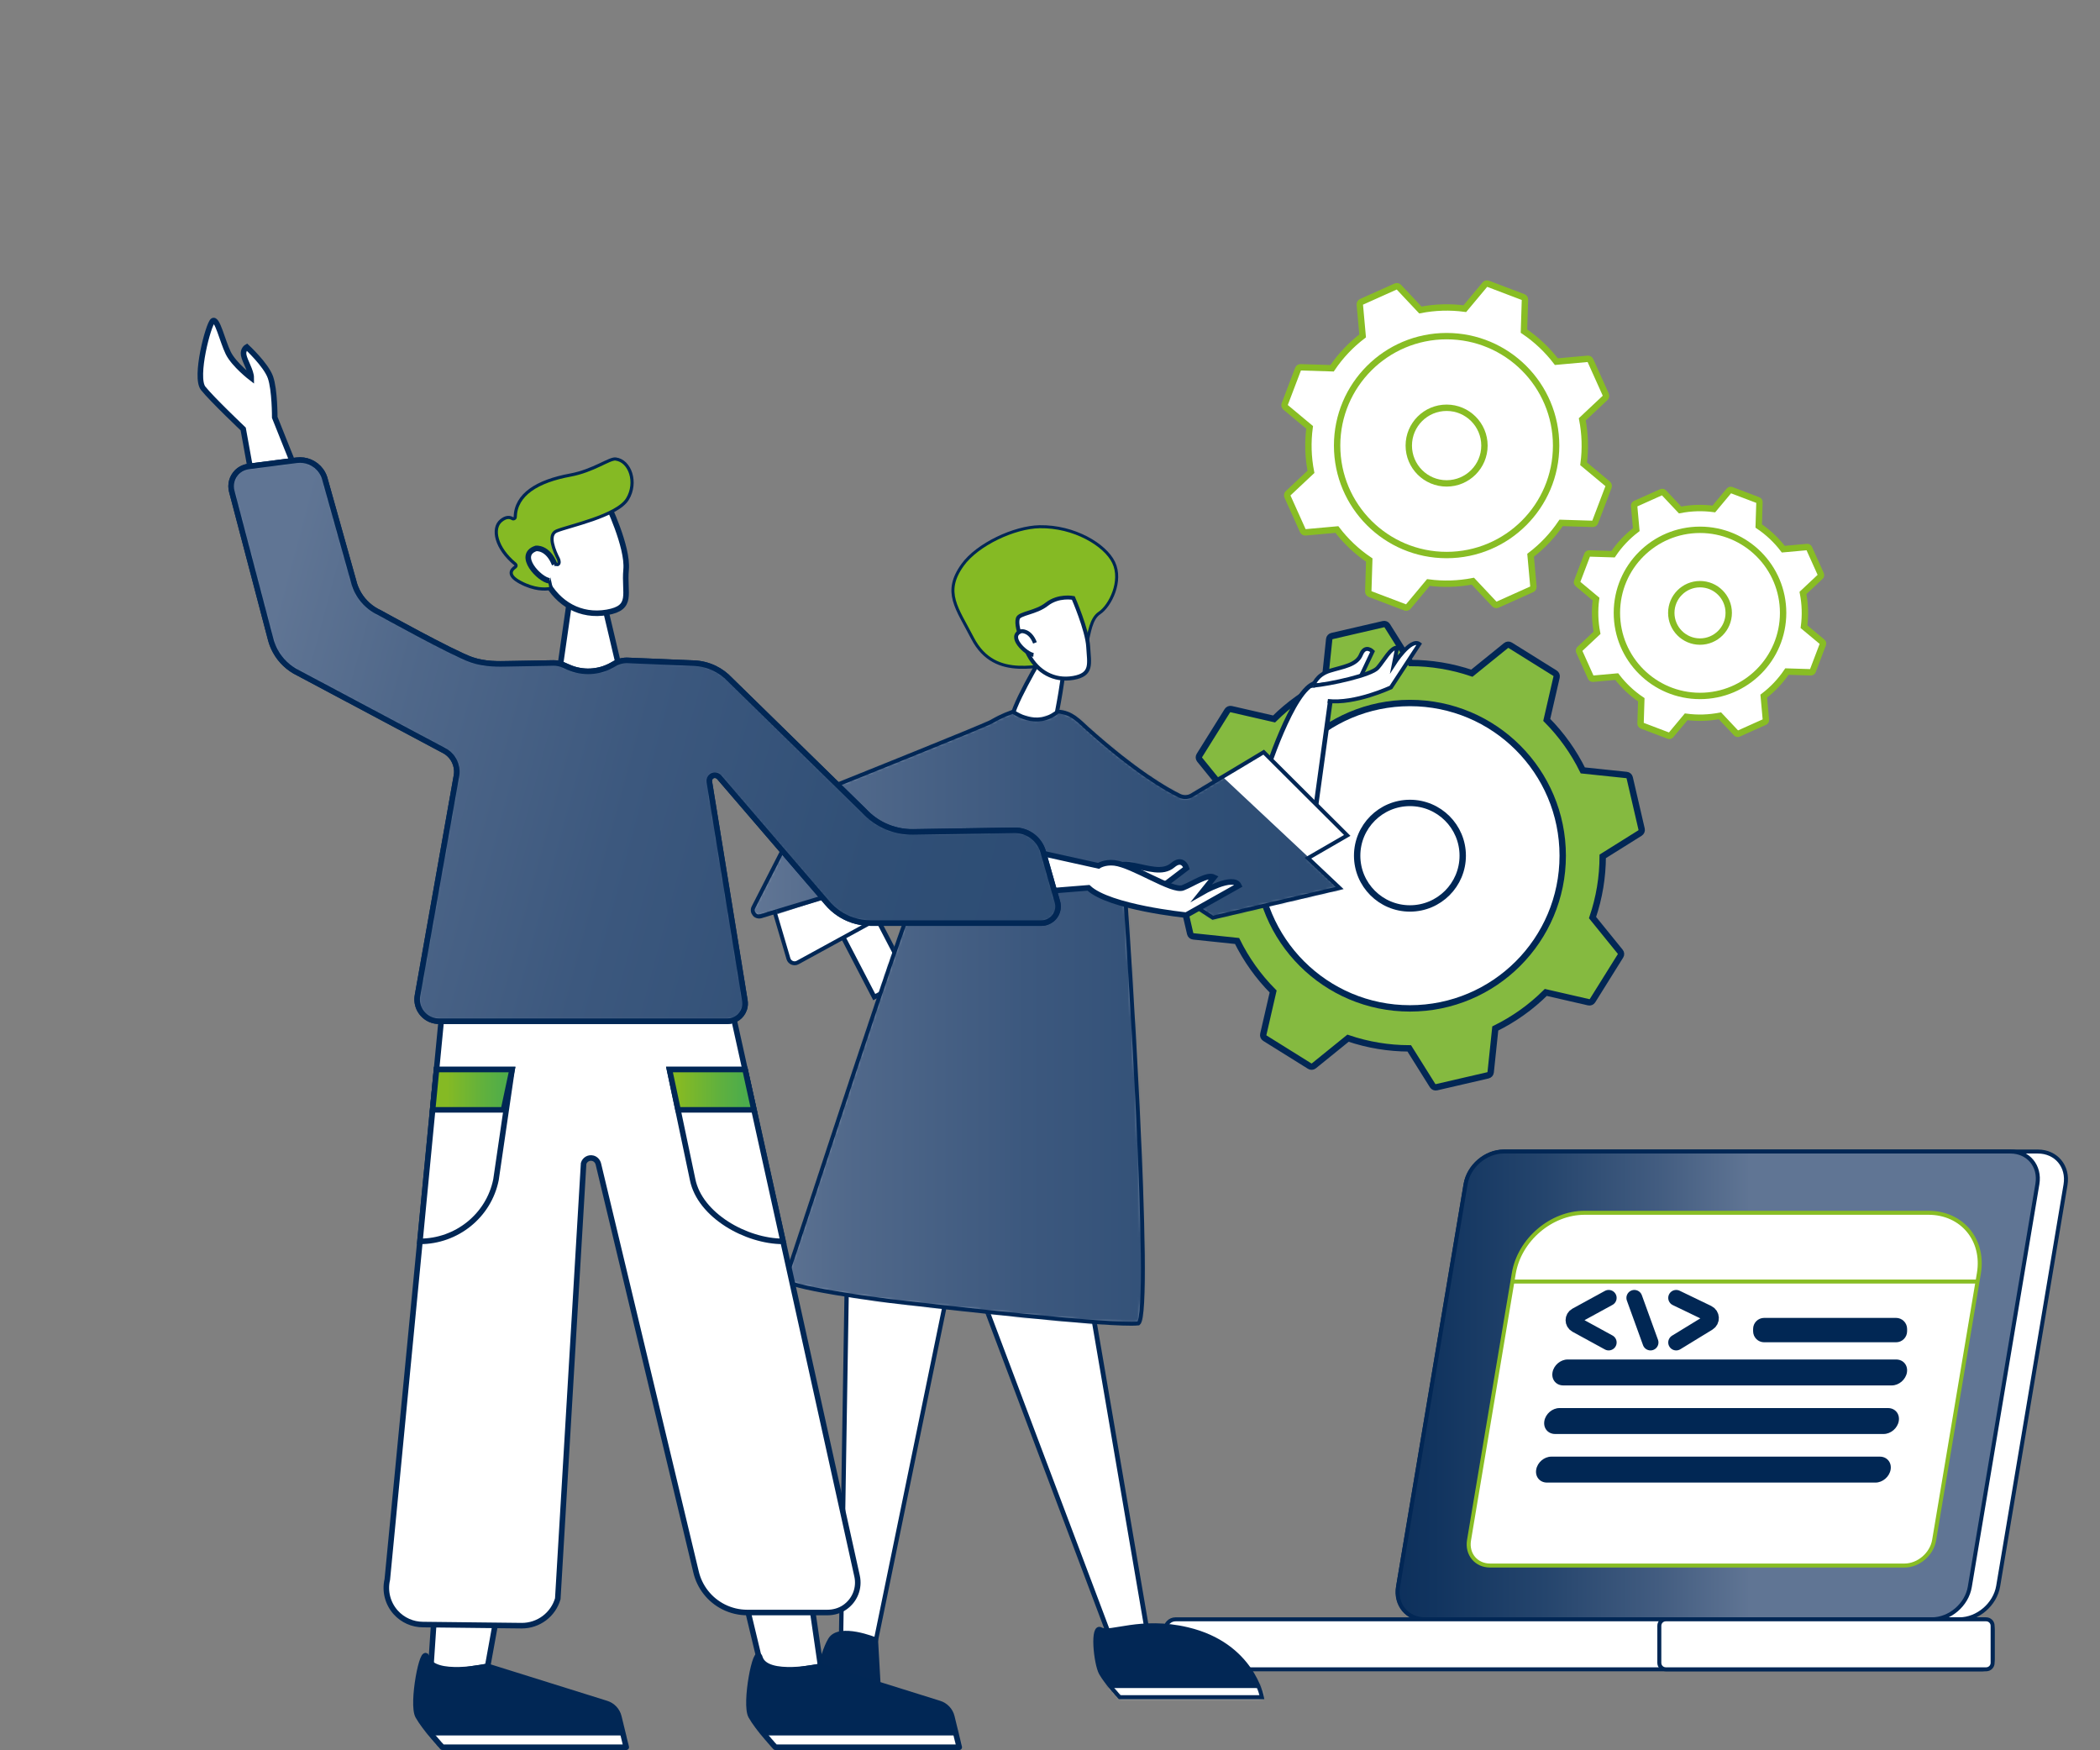 <svg width="660" height="550" viewBox="0 0 660 550" fill="none" xmlns="http://www.w3.org/2000/svg">
<rect x="0" y="0" width="660" height="550" fill="#808080" stroke="none"/>
<path d="M448.123 508.848H615.797C621.569 508.848 627.033 504.172 628.001 498.403L649.162 372.295C650.129 366.527 646.235 361.85 640.463 361.85H472.788C467.016 361.85 461.552 366.527 460.584 372.295L439.423 498.403C438.456 504.172 442.35 508.848 448.123 508.848Z" fill="white" stroke="#022755" stroke-width="1.257" stroke-miterlimit="10"/>
<path d="M447.873 508.848H607.166C612.801 508.848 618.134 504.283 619.079 498.652L640.323 372.046C641.268 366.415 637.466 361.85 631.832 361.85H472.539C466.904 361.85 461.57 366.415 460.625 372.046L439.381 498.652C438.437 504.283 442.238 508.848 447.873 508.848Z" fill="url(#paint0_linear_443_510)"/>
<path d="M447.873 508.848H607.166C612.801 508.848 618.134 504.283 619.079 498.652L640.323 372.046C641.268 366.415 637.466 361.85 631.832 361.85H472.539C466.904 361.85 461.57 366.415 460.625 372.046L439.381 498.652C438.437 504.283 442.238 508.848 447.873 508.848Z" stroke="#022755" stroke-width="1.257" stroke-miterlimit="10"/>
<path d="M369.458 524.555H623.058C624.82 524.555 626.249 523.128 626.249 521.367V512.036C626.249 510.275 624.82 508.848 623.058 508.848L369.458 508.848C367.697 508.848 366.268 510.275 366.268 512.036V521.367C366.268 523.128 367.697 524.555 369.458 524.555Z" fill="white" stroke="#022755" stroke-width="1.257" stroke-miterlimit="10"/>
<path d="M523.527 524.555H624.224C625.342 524.555 626.249 523.649 626.249 522.532V510.871C626.249 509.754 625.342 508.848 624.224 508.848H523.527C522.408 508.848 521.502 509.754 521.502 510.871V522.532C521.502 523.649 522.408 524.555 523.527 524.555Z" fill="white" stroke="#022755" stroke-width="1.257" stroke-miterlimit="10"/>
<path d="M468.346 491.949H598.539C602.952 491.949 607.129 488.374 607.869 483.964L621.937 400.124C623.7 389.618 616.606 381.101 606.093 381.101H497.991C487.478 381.101 477.526 389.618 475.763 400.124L461.695 483.964C460.955 488.374 463.933 491.949 468.346 491.949Z" fill="white" stroke="#88BD24" stroke-width="1.257" stroke-miterlimit="10"/>
<path d="M621.504 402.707H475.33" stroke="#88BD24" stroke-width="1.257" stroke-miterlimit="10"/>
<path d="M491.321 435.349H594.559C596.811 435.349 598.942 433.525 599.32 431.275C599.697 429.024 598.178 427.2 595.926 427.2H492.688C490.436 427.2 488.305 429.024 487.927 431.275C487.55 433.525 489.069 435.349 491.321 435.349Z" fill="#012754"/>
<path d="M488.759 450.612H591.997C594.249 450.612 596.381 448.788 596.758 446.538C597.136 444.288 595.617 442.463 593.365 442.463H490.127C487.875 442.463 485.743 444.288 485.366 446.538C484.988 448.788 486.507 450.612 488.759 450.612Z" fill="#012754"/>
<path d="M486.198 465.876H589.436C591.688 465.876 593.82 464.052 594.197 461.801C594.575 459.551 593.055 457.727 590.804 457.727H487.566C485.314 457.727 483.182 459.551 482.805 461.801C482.427 464.052 483.946 465.876 486.198 465.876Z" fill="#012754"/>
<path d="M499.821 113.227C499.679 112.91 499.351 112.719 499.005 112.75L489.136 113.642C486.327 109.966 482.911 106.712 478.962 104.052L479.27 94.16C479.281 93.813 479.07 93.497 478.745 93.374L467.634 89.154C467.309 89.031 466.942 89.127 466.72 89.393L460.376 96.993C455.655 96.362 450.939 96.527 446.396 97.411L439.61 90.194C439.372 89.941 439 89.867 438.683 90.009L427.84 94.877C427.524 95.019 427.332 95.347 427.363 95.692L428.256 105.555C424.578 108.362 421.322 111.776 418.659 115.722L408.76 115.414C408.413 115.404 408.097 115.614 407.974 115.939L403.751 127.043C403.628 127.367 403.724 127.734 403.991 127.956L411.596 134.296C410.964 139.013 411.13 143.726 412.014 148.266L404.792 155.047C404.539 155.285 404.464 155.657 404.607 155.974L409.478 166.809C409.62 167.126 409.948 167.317 410.294 167.286L420.164 166.394C422.973 170.07 426.389 173.323 430.337 175.984L430.029 185.876C430.019 186.223 430.229 186.539 430.554 186.662L441.666 190.882C441.99 191.005 442.357 190.909 442.58 190.643L448.924 183.043C453.644 183.674 458.361 183.508 462.903 182.625L469.689 189.842C469.927 190.095 470.299 190.169 470.616 190.027L481.459 185.159C481.776 185.017 481.967 184.69 481.936 184.344L481.044 174.481C484.722 171.674 487.978 168.26 490.64 164.314L500.539 164.622C500.886 164.632 501.202 164.422 501.325 164.097L505.548 152.993C505.671 152.669 505.575 152.302 505.308 152.08L497.703 145.74C498.335 141.023 498.169 136.31 497.286 131.77L504.508 124.989C504.761 124.751 504.835 124.379 504.693 124.062L499.821 113.227Z" fill="white" stroke="#88BD24" stroke-width="2.004" stroke-miterlimit="10"/>
<path d="M454.65 174.409C473.656 174.409 489.064 159.012 489.064 140.018C489.064 121.024 473.656 105.627 454.65 105.627C435.643 105.627 420.235 121.024 420.235 140.018C420.235 159.012 435.643 174.409 454.65 174.409Z" fill="white" stroke="#88BD24" stroke-width="2.004" stroke-miterlimit="10"/>
<path d="M454.65 151.901C461.217 151.901 466.541 146.581 466.541 140.018C466.541 133.455 461.217 128.135 454.65 128.135C448.083 128.135 442.759 133.455 442.759 140.018C442.759 146.581 448.083 151.901 454.65 151.901Z" fill="white" stroke="#88BD24" stroke-width="2.004" stroke-miterlimit="10"/>
<path d="M568.573 172.253C568.465 172.013 568.217 171.867 567.954 171.891L560.463 172.568C558.331 169.778 555.738 167.308 552.741 165.289L552.975 157.781C552.983 157.517 552.823 157.278 552.576 157.184L544.143 153.981C543.896 153.888 543.617 153.961 543.449 154.163L538.634 159.932C535.051 159.452 531.471 159.578 528.023 160.248L522.872 154.771C522.692 154.579 522.409 154.522 522.169 154.63L513.939 158.325C513.699 158.433 513.553 158.682 513.577 158.944L514.254 166.43C511.463 168.561 508.991 171.152 506.97 174.147L499.457 173.913C499.193 173.905 498.954 174.065 498.86 174.311L495.655 182.739C495.561 182.986 495.634 183.264 495.837 183.433L501.609 188.245C501.13 191.825 501.255 195.402 501.926 198.848L496.445 203.995C496.253 204.176 496.196 204.458 496.304 204.698L500.002 212.923C500.11 213.163 500.358 213.308 500.621 213.285L508.112 212.608C510.244 215.397 512.837 217.867 515.834 219.887L515.6 227.395C515.592 227.658 515.752 227.898 515.999 227.991L524.432 231.194C524.679 231.288 524.958 231.215 525.126 231.012L529.941 225.244C533.524 225.723 537.104 225.598 540.552 224.927L545.703 230.405C545.883 230.597 546.166 230.653 546.406 230.545L554.636 226.85C554.877 226.743 555.022 226.494 554.998 226.232L554.321 218.745C557.112 216.615 559.584 214.024 561.605 211.029L569.118 211.262C569.381 211.27 569.621 211.111 569.715 210.864L572.92 202.436C573.013 202.19 572.941 201.911 572.738 201.743L566.966 196.931C567.445 193.35 567.319 189.773 566.649 186.327L572.13 181.18C572.322 181 572.379 180.717 572.271 180.477L568.573 172.253Z" fill="white" stroke="#88BD24" stroke-width="2.004" stroke-miterlimit="10"/>
<path d="M534.287 218.691C548.714 218.691 560.408 207.004 560.408 192.588C560.408 178.171 548.714 166.484 534.287 166.484C519.861 166.484 508.167 178.171 508.167 192.588C508.167 207.004 519.861 218.691 534.287 218.691Z" fill="white" stroke="#88BD24" stroke-width="2.004" stroke-miterlimit="10"/>
<path d="M534.288 201.607C539.272 201.607 543.313 197.569 543.313 192.588C543.313 187.607 539.272 183.568 534.288 183.568C529.303 183.568 525.262 187.607 525.262 192.588C525.262 197.569 529.303 201.607 534.288 201.607Z" fill="white" stroke="#88BD24" stroke-width="2.004" stroke-miterlimit="10"/>
<path d="M512.194 244.403C512.084 243.931 511.688 243.58 511.206 243.53L497.455 242.088C494.603 236.299 490.806 230.924 486.12 226.216L489.214 212.759C489.322 212.287 489.119 211.798 488.708 211.542L474.638 202.768C474.227 202.512 473.698 202.544 473.322 202.849L462.585 211.54C456.294 209.403 449.794 208.357 443.337 208.34L435.998 196.631C435.741 196.221 435.251 196.019 434.779 196.128L418.622 199.866C418.15 199.975 417.799 200.372 417.749 200.853L416.306 214.594C410.513 217.445 405.134 221.239 400.423 225.922L386.957 222.831C386.485 222.722 385.995 222.925 385.739 223.336L376.959 237.396C376.703 237.807 376.735 238.335 377.04 238.712L385.738 249.441C383.598 255.727 382.552 262.224 382.536 268.676L370.818 276.01C370.408 276.267 370.205 276.756 370.315 277.228L374.055 293.374C374.164 293.846 374.561 294.197 375.043 294.247L388.794 295.689C391.646 301.478 395.443 306.853 400.129 311.561L397.035 325.018C396.927 325.49 397.13 325.979 397.541 326.235L411.611 335.009C412.022 335.265 412.551 335.233 412.927 334.928L423.664 326.237C429.955 328.375 436.455 329.42 442.912 329.437L450.251 341.146C450.508 341.556 450.998 341.759 451.47 341.649L467.627 337.911C468.099 337.802 468.45 337.406 468.5 336.924L469.943 323.183C475.736 320.332 481.115 316.538 485.826 311.855L499.292 314.947C499.764 315.055 500.253 314.852 500.51 314.441L509.29 300.381C509.546 299.97 509.514 299.442 509.208 299.065L500.511 288.336C502.651 282.05 503.697 275.553 503.713 269.101L515.431 261.767C515.842 261.51 516.044 261.02 515.935 260.549L512.194 244.403Z" fill="#85BA40" stroke="#022755" stroke-width="2.004" stroke-miterlimit="10"/>
<path d="M443.124 316.871C469.642 316.871 491.139 295.388 491.139 268.889C491.139 242.389 469.642 220.906 443.124 220.906C416.607 220.906 395.11 242.389 395.11 268.889C395.11 295.388 416.607 316.871 443.124 316.871Z" fill="white" stroke="#002755" stroke-width="2.004" stroke-miterlimit="10"/>
<path d="M443.124 285.467C452.287 285.467 459.714 278.045 459.714 268.889C459.714 259.732 452.287 252.31 443.124 252.31C433.962 252.31 426.534 259.732 426.534 268.889C426.534 278.045 433.962 285.467 443.124 285.467Z" fill="white" stroke="#002755" stroke-width="2.004" stroke-miterlimit="10"/>
<path d="M334.544 208.808C343.796 209.733 340.175 196.211 345.528 192.638C348.963 190.345 352.782 182.532 349.996 176.74C347.347 171.231 337.638 165.328 326.747 165.511C318.79 165.646 307.187 171.058 302.536 177.511C296.331 186.12 300.767 191.066 305.628 200.498C312.877 214.564 327.533 208.108 334.544 208.808Z" fill="#85BA24" stroke="#012755" stroke-width="0.945" stroke-miterlimit="10"/>
<path d="M334.544 208.808C334.544 208.808 333.902 214.939 332.215 223.657C330.528 232.375 319.062 229.892 318.019 226.775C316.976 223.657 327.748 205.786 327.748 205.786L334.544 208.808Z" fill="white" stroke="#022755" stroke-width="1.294" stroke-miterlimit="10"/>
<path d="M418.223 219.387L413.044 257.058L397.509 244.121C397.509 244.121 406.328 216.144 413.474 214.68C420.62 213.216 418.223 219.387 418.223 219.387Z" fill="white" stroke="#022755" stroke-width="1.472" stroke-miterlimit="10"/>
<path d="M264.33 514.578L275.338 515.206L301.388 388.498L266.56 377.196L264.33 514.578Z" fill="white" stroke="#022755" stroke-width="1.36" stroke-miterlimit="10"/>
<path d="M349.664 516.592L360.674 513.311L340.049 392.775L301.389 388.498L349.664 516.592Z" fill="white" stroke="#022755" stroke-width="1.487" stroke-miterlimit="10"/>
<path d="M396.619 533.327C396.619 533.327 393.633 516.81 373.277 511.972C358.418 508.44 348.949 513.614 345.99 511.972C343.032 510.329 344.347 522.813 345.99 525.77C347.634 528.727 351.908 533.327 351.908 533.327H396.619Z" fill="#022755"/>
<mask id="mask0_443_510" style="mask-type:luminance" maskUnits="userSpaceOnUse" x="344" y="510" width="53" height="24">
<path d="M396.619 533.327C396.619 533.327 393.633 516.81 373.277 511.972C358.418 508.44 348.949 513.614 345.99 511.972C343.032 510.329 344.347 522.813 345.99 525.77C347.634 528.727 351.908 533.327 351.908 533.327H396.619Z" fill="white"/>
</mask>
<g mask="url(#mask0_443_510)">
<path d="M337.72 548.696H409.017V529.787H337.72V548.696Z" fill="white" stroke="#022755" stroke-width="1.313" stroke-miterlimit="10"/>
</g>
<path d="M396.619 533.327C396.619 533.327 393.633 516.81 373.277 511.972C358.418 508.44 348.949 513.614 345.99 511.972C343.032 510.329 344.347 522.813 345.99 525.77C347.634 528.727 351.908 533.327 351.908 533.327H396.619Z" stroke="#022755" stroke-width="1.241" stroke-miterlimit="10"/>
<path d="M276.561 536.878L275.339 515.206C275.339 515.206 263.764 510.418 260.871 515.206C257.977 519.994 255.391 532.836 255.95 536.878C256.491 540.793 257.977 543.294 257.977 543.294C257.977 543.294 270.817 545.32 274.872 543.294C278.927 541.268 276.561 536.878 276.561 536.878Z" fill="#022755"/>
<mask id="mask1_443_510" style="mask-type:luminance" maskUnits="userSpaceOnUse" x="255" y="513" width="23" height="32">
<path d="M276.561 536.878L275.339 515.206C275.339 515.206 263.764 510.418 260.871 515.206C257.977 519.994 255.391 532.836 255.95 536.878C256.491 540.793 257.977 543.294 257.977 543.294C257.977 543.294 270.817 545.32 274.872 543.294C278.927 541.268 276.561 536.878 276.561 536.878Z" fill="white"/>
</mask>
<g mask="url(#mask1_443_510)">
<path d="M249.192 545.921H289.739V540.215H249.192V545.921Z" fill="white" stroke="#022755" stroke-width="1.049" stroke-miterlimit="10"/>
</g>
<path d="M276.561 536.878L275.339 515.206C275.339 515.206 263.764 510.418 260.871 515.206C257.977 519.994 255.391 532.836 255.95 536.878C256.491 540.793 257.977 543.294 257.977 543.294C257.977 543.294 270.817 545.32 274.872 543.294C278.927 541.268 276.561 536.878 276.561 536.878Z" stroke="#022755" stroke-width="1.241" stroke-miterlimit="10"/>
<path d="M274.761 313.323L285.585 307.706L272.632 282.778L261.808 288.395L274.761 313.323Z" fill="white" stroke="#022755" stroke-width="1.472" stroke-miterlimit="10"/>
<path d="M412.723 215.463C412.723 215.463 413.656 212.106 417.927 210.792C422.199 209.478 426.376 209.031 427.734 205.703C429.092 202.376 431.387 204.705 431.387 204.705L426.981 214.013L412.723 215.463Z" fill="white" stroke="#022755" stroke-width="1.241" stroke-miterlimit="10"/>
<path d="M412.723 215.463C418.104 214.953 430.928 212.183 432.961 209.872C434.994 207.561 437.02 203.502 439.126 203.472L438.083 208.656C438.083 208.656 443.383 200.367 446.078 202.372L437.167 215.986C437.167 215.986 425.861 221.307 417.277 220.27" fill="white"/>
<path d="M412.723 215.463C418.104 214.953 430.928 212.183 432.961 209.872C434.994 207.561 437.02 203.502 439.126 203.472L438.083 208.656C438.083 208.656 443.383 200.367 446.078 202.372L437.167 215.986C437.167 215.986 425.861 221.307 417.277 220.27" stroke="#022755" stroke-width="1.241" stroke-miterlimit="10"/>
<path d="M397.164 236.355L423.417 262.519L411.077 269.654L421.018 279.044L381.151 288.371L356.174 272.065C354.765 271.146 352.916 272.242 353.058 273.918C354.193 287.242 362.402 412.318 357.792 415.862C349.179 416.796 296.577 410.799 279.867 408.845C277.264 408.54 245.906 404.442 246.826 401.989C250.824 391.334 285.305 283.22 292.125 269.792C296.312 261.549 290.007 263.02 285.348 264.29C283.601 264.766 279.158 266.166 279.158 266.166C279.158 266.166 275.925 273.654 276.454 276.564C277.008 279.609 278.286 282.924 279.105 284.855C279.509 285.809 279.122 286.905 278.212 287.402L250.697 302.451C249.568 303.069 248.156 302.486 247.792 301.252L243.476 286.615L239.204 287.917C237.5 288.437 236.007 286.655 236.818 285.07L253.776 251.923C254.442 250.621 255.545 249.609 256.904 249.065C266.936 245.05 309.67 227.926 311.608 226.775C315.03 224.743 318.385 223.657 318.385 223.657C318.385 223.657 325.665 229.159 332.402 223.657C336.674 223.657 339.539 226.987 341.555 228.794C356.919 242.567 366.721 248.122 370.73 250.063C371.965 250.661 373.409 250.605 374.586 249.899L397.164 236.355Z" fill="white"/>
<mask id="mask2_443_510" style="mask-type:luminance" maskUnits="userSpaceOnUse" x="236" y="223" width="188" height="193">
<path d="M397.164 236.355L423.417 262.519L411.077 269.654L421.018 279.044L381.151 288.371L356.174 272.065C354.765 271.146 352.916 272.242 353.058 273.918C354.193 287.242 362.402 412.318 357.792 415.862C349.179 416.796 296.577 410.799 279.867 408.845C277.264 408.54 245.906 404.442 246.826 401.989C250.824 391.334 285.305 283.22 292.125 269.792C296.312 261.549 290.007 263.02 285.348 264.29C283.601 264.766 279.158 266.166 279.158 266.166C279.158 266.166 275.925 273.654 276.454 276.564C277.008 279.609 278.286 282.924 279.105 284.855C279.509 285.809 279.122 286.905 278.212 287.402L250.697 302.451C249.568 303.069 248.156 302.486 247.792 301.252L243.476 286.615L239.204 287.917C237.5 288.437 236.007 286.655 236.818 285.07L253.776 251.923C254.442 250.621 255.545 249.609 256.904 249.065C266.936 245.05 309.67 227.926 311.608 226.775C315.03 224.743 318.385 223.657 318.385 223.657C318.385 223.657 325.665 229.159 332.402 223.657C336.674 223.657 339.539 226.987 341.555 228.794C356.919 242.567 366.721 248.122 370.73 250.063C371.965 250.661 373.409 250.605 374.586 249.899L397.164 236.355Z" fill="white"/>
</mask>
<g mask="url(#mask2_443_510)">
<path d="M428.083 285.157L370.834 231.527L308.767 211.584L208.893 255.393L214.781 296.914L280.866 275.336L282.427 284.565L230.197 410.051L370.425 430.265L376.677 301.918L377.166 298.121L428.083 285.157Z" fill="url(#paint1_linear_443_510)"/>
<path d="M281.477 275.157L211.783 296.135" stroke="#022755" stroke-width="1.377" stroke-miterlimit="10"/>
</g>
<path d="M397.164 236.355L423.417 262.519L411.077 269.654L421.018 279.044L381.151 288.371L356.174 272.065C354.765 271.146 352.916 272.242 353.058 273.918C354.193 287.242 362.402 412.318 357.792 415.862C349.179 416.796 296.577 410.799 279.867 408.845C277.264 408.54 245.906 404.442 246.826 401.989C250.824 391.334 285.305 283.22 292.125 269.792C296.312 261.549 290.007 263.02 285.348 264.29C283.601 264.766 279.158 266.166 279.158 266.166C279.158 266.166 275.925 273.654 276.454 276.564C277.008 279.609 278.286 282.924 279.105 284.855C279.509 285.809 279.122 286.905 278.212 287.402L250.697 302.451C249.568 303.069 248.156 302.486 247.792 301.252L243.476 286.615L239.204 287.917C237.5 288.437 236.007 286.655 236.818 285.07L253.776 251.923C254.442 250.621 255.545 249.609 256.904 249.065C266.936 245.05 309.67 227.926 311.608 226.775C315.03 224.743 318.385 223.657 318.385 223.657C318.385 223.657 325.665 229.159 332.402 223.657C336.674 223.657 339.539 226.987 341.555 228.794C356.919 242.567 366.721 248.122 370.73 250.063C371.965 250.661 373.409 250.605 374.586 249.899L397.164 236.355Z" stroke="#022755" stroke-width="1.241" stroke-miterlimit="10"/>
<path d="M337.326 187.901C337.326 187.901 341.711 197.969 342.006 203.253C342.3 208.537 343.44 211.965 337.326 213.029C331.212 214.094 326.061 211.05 323.271 205.786C323.271 205.786 318.9 197.676 319.88 194.355C320.371 192.694 325.509 192.605 328.971 189.882C332.691 186.957 337.326 187.901 337.326 187.901Z" fill="white" stroke="#022755" stroke-width="1.241" stroke-miterlimit="10"/>
<path d="M324.809 205.786C322.49 205.546 316.451 199.872 320.992 198.34C320.992 198.34 323.718 197.978 325.278 202.011" fill="white"/>
<path d="M324.809 205.786C322.49 205.546 316.451 199.872 320.992 198.34C320.992 198.34 323.718 197.978 325.278 202.011" stroke="#022755" stroke-width="1.241" stroke-miterlimit="10"/>
<path d="M94.977 152.662C93.351 148.718 86.349 131.153 86.349 131.153C86.349 131.153 86.386 122.5 84.993 118.556C83.6 114.612 77.564 109.043 77.564 109.043C77.564 109.043 76.253 109.797 76.588 111.59C76.95 113.524 78.96 116.581 78.96 118.748C78.96 118.748 73.54 114.612 71.721 110.899C69.902 107.187 68.277 99.793 66.884 100.822C65.491 101.851 61.079 118.556 63.865 122.036C66.651 125.517 76.432 134.797 76.432 134.797L80.147 155.328L94.977 152.662Z" fill="white" stroke="#012755" stroke-width="1.747" stroke-miterlimit="10"/>
<path d="M239.886 526.471L257.915 523.619L251.762 481.229L229.075 481.379L239.886 526.471Z" fill="white" stroke="#012755" stroke-width="1.747" stroke-miterlimit="10"/>
<path d="M301.479 549.04L299.145 539.46C298.659 537.461 297.15 535.87 295.18 535.276L257.915 523.619C257.915 523.619 240.781 527.407 238.828 520.861C237.577 516.67 233.907 535.45 236.032 539.272C238.157 543.094 243.682 549.04 243.682 549.04H301.479Z" fill="#012755"/>
<mask id="mask3_443_510" style="mask-type:luminance" maskUnits="userSpaceOnUse" x="235" y="520" width="67" height="30">
<path d="M301.479 549.04L299.145 539.46C298.659 537.461 297.15 535.87 295.18 535.276L257.915 523.619C257.915 523.619 240.781 527.407 238.828 520.861C237.577 516.67 233.907 535.45 236.032 539.272C238.157 543.094 243.682 549.04 243.682 549.04H301.479Z" fill="white"/>
</mask>
<g mask="url(#mask3_443_510)">
<path d="M225.341 568.908H317.505V544.464H225.341V568.908Z" fill="white" stroke="#012755" stroke-width="1.747" stroke-miterlimit="10"/>
</g>
<path d="M301.479 549.04L299.145 539.46C298.659 537.461 297.15 535.87 295.18 535.276L257.915 523.619C257.915 523.619 240.781 527.407 238.828 520.861C237.577 516.67 233.907 535.45 236.032 539.272C238.157 543.094 243.682 549.04 243.682 549.04H301.479Z" stroke="#012755" stroke-width="1.747" stroke-linejoin="round"/>
<path d="M135.23 526.471L153.259 523.619L160.947 481.153L138.259 481.304L135.23 526.471Z" fill="white" stroke="#012755" stroke-width="1.747" stroke-miterlimit="10"/>
<path d="M196.823 549.04L194.489 539.46C194.002 537.461 192.494 535.87 190.524 535.276L153.259 523.619C153.259 523.619 136.125 527.407 134.171 520.861C132.921 516.67 129.251 535.45 131.376 539.272C133.501 543.094 139.025 549.04 139.025 549.04H196.823Z" fill="#012755"/>
<mask id="mask4_443_510" style="mask-type:luminance" maskUnits="userSpaceOnUse" x="130" y="520" width="67" height="30">
<path d="M196.823 549.04L194.489 539.46C194.002 537.461 192.494 535.87 190.524 535.276L153.259 523.619C153.259 523.619 136.125 527.407 134.171 520.861C132.921 516.67 129.251 535.45 131.376 539.272C133.501 543.094 139.025 549.04 139.025 549.04H196.823Z" fill="white"/>
</mask>
<g mask="url(#mask4_443_510)">
<path d="M120.685 568.908H212.849V544.464H120.685V568.908Z" fill="white" stroke="#012755" stroke-width="1.747" stroke-miterlimit="10"/>
</g>
<path d="M196.823 549.04L194.489 539.46C194.002 537.461 192.494 535.87 190.524 535.276L153.259 523.619C153.259 523.619 136.125 527.407 134.171 520.861C132.921 516.67 129.251 535.45 131.376 539.272C133.501 543.094 139.025 549.04 139.025 549.04H196.823Z" stroke="#012755" stroke-width="1.747" stroke-linejoin="round"/>
<path d="M121.724 496.339L139.891 308.093L227.009 303.736L269.368 495.275C270.185 498.97 268.718 502.889 265.418 505.123C263.829 506.199 261.923 506.71 260.004 506.71H234.852C232.285 506.71 229.754 506.113 227.458 504.966C223.018 502.747 219.81 498.653 218.721 493.813L188.073 365.834C187.869 364.929 187.197 364.168 186.295 363.953C185.008 363.645 183.772 364.405 183.421 365.606L175.304 502.385C174.593 504.819 173.114 506.958 171.086 508.482C169.049 510.014 166.568 510.843 164.017 510.843L132.947 510.495C129.667 510.495 126.543 509.099 124.356 506.656C121.846 503.852 120.863 500.001 121.724 496.339Z" fill="white" stroke="#012755" stroke-width="1.747" stroke-miterlimit="10"/>
<path d="M195.12 212.096C194.951 211.08 189.192 186.876 189.192 186.876L179.538 185.092L175.304 214.635L195.12 212.096Z" fill="white" stroke="#012755" stroke-width="1.747" stroke-miterlimit="10"/>
<path d="M347.814 273.906C347.814 273.906 350.582 270.936 355.705 271.869C360.828 272.803 365.388 274.581 368.58 271.869C371.772 269.157 372.894 272.797 372.894 272.797L363.336 280.058L347.814 273.906Z" fill="white" stroke="#012755" stroke-width="1.747" stroke-miterlimit="10"/>
<path d="M345.245 272.08C345.245 272.08 347.106 270.814 350.206 271.148C355.991 271.772 368.402 280.283 371.746 278.984C375.09 277.685 379.366 274.576 381.56 275.675L377.696 280.476C377.696 280.476 387.63 274.749 389.34 278.268L372.81 287.563C372.81 287.563 348.626 285.144 342.098 278.984L309.498 281.612V264.174L345.245 272.08Z" fill="white" stroke="#012755" stroke-width="1.747" stroke-miterlimit="10"/>
<path d="M190.783 158.059C190.783 158.059 197.44 171.785 196.776 178.991C196.08 186.534 199.144 190.966 190.783 192.421C182.423 193.876 175.38 189.714 171.564 182.516C171.564 182.516 165.586 171.425 166.927 166.883C168.268 162.341 190.783 158.059 190.783 158.059Z" fill="white" stroke="#012755" stroke-width="1.747" stroke-miterlimit="10"/>
<path d="M174.421 177.341L175.307 177.41C175.912 177.143 175.762 176.144 175.458 175.556C174.279 173.28 171.981 168.063 174.95 166.847C178.776 165.278 193.933 162.189 197.203 156.815C200.346 151.65 198.038 144.79 193.477 144.234C191.55 143.998 186.483 147.951 179.226 149.29C168.912 151.192 162.093 155.363 161.923 162.486C161.912 162.938 161.431 163.19 161.044 162.954C160.282 162.49 159.064 162.273 157.435 163.641C154.602 166.021 155.762 172.196 161.971 177.274C162.266 177.516 162.264 177.976 161.944 178.184C160.818 178.916 159.14 180.659 163.489 182.981C167.986 185.384 171.345 185.187 172.638 184.974C172.96 184.92 173.167 184.609 173.097 184.291L171.717 178.031C171.638 177.677 171.908 177.341 172.271 177.341H174.421Z" fill="#85BA24" stroke="#012755" stroke-miterlimit="10"/>
<path d="M172.705 182.516C169.534 182.187 162.237 174.428 168.448 172.334C168.448 172.334 172.175 171.839 174.308 177.353" fill="white"/>
<path d="M172.705 182.516C169.534 182.187 162.237 174.428 168.448 172.334C168.448 172.334 172.175 171.839 174.308 177.353" stroke="#012755" stroke-width="1.747" stroke-miterlimit="10"/>
<path d="M74.484 148.342C75.498 147.327 76.86 146.733 78.283 146.55L93.244 144.624C96.13 144.252 99.067 145.445 100.875 147.916C101.542 148.827 101.982 149.884 102.239 150.984L111.094 182.516C111.436 183.978 112 185.378 112.767 186.668C114.296 189.243 116.578 191.288 119.305 192.529C119.305 192.529 142.412 205.353 148.275 207.35C152.54 208.803 156.923 208.634 159.652 208.585L173.902 208.331C175.022 208.311 176.133 208.535 177.157 208.987L178.691 209.665C183.076 211.601 188.119 211.361 192.299 209.015C192.622 208.834 192.932 208.66 193.222 208.497C194.54 207.759 196.044 207.424 197.551 207.534L218.107 208.385C220.375 208.479 222.598 209.04 224.638 210.034C226.453 210.919 228.09 212.13 229.466 213.608L271.651 254.883C273.421 256.784 275.537 258.331 277.885 259.443C280.732 260.791 283.852 261.466 287.002 261.416L318.734 260.91C319.302 260.901 319.872 260.928 320.432 261.024C324.096 261.653 326.891 264.287 327.846 267.643L332.303 283.319C332.516 284.069 332.593 284.859 332.467 285.628C332.038 288.267 329.8 290.069 327.281 290.069H273.633C271.688 290.069 269.757 289.752 267.915 289.131C264.875 288.105 262.167 286.279 260.076 283.847L226.064 244.272C225.463 243.573 224.411 243.382 223.66 243.917C223.091 244.322 222.829 244.994 222.934 245.642L234.096 314.354C234.243 315.257 234.207 316.191 233.918 317.059C233.124 319.436 230.955 320.908 228.614 320.908H138.102C137.151 320.908 136.198 320.753 135.322 320.381C132.278 319.089 130.659 315.938 131.207 312.847L143.453 243.775C143.54 243.287 143.591 242.79 143.575 242.294C143.483 239.377 141.791 236.921 139.346 235.743L93.76 211.48C90.73 210.019 88.226 207.657 86.592 204.718C85.931 203.529 85.421 202.262 85.075 200.946L72.838 154.391C72.283 152.278 72.856 149.974 74.484 148.342Z" fill="white" stroke="#012755" stroke-width="1.747" stroke-miterlimit="10"/>
<mask id="mask5_443_510" style="mask-type:luminance" maskUnits="userSpaceOnUse" x="72" y="144" width="261" height="177">
<path d="M74.484 148.342C75.498 147.327 76.86 146.733 78.283 146.55L93.244 144.624C96.13 144.252 99.067 145.445 100.875 147.916C101.542 148.827 101.982 149.884 102.239 150.984L111.094 182.516C111.436 183.978 112 185.378 112.767 186.668C114.296 189.243 116.578 191.288 119.305 192.529C119.305 192.529 142.412 205.353 148.275 207.35C152.54 208.803 156.923 208.634 159.652 208.585L173.902 208.331C175.022 208.311 176.133 208.535 177.157 208.987L178.691 209.665C183.076 211.601 188.119 211.361 192.299 209.015C192.622 208.834 192.932 208.66 193.222 208.497C194.54 207.759 196.044 207.424 197.551 207.534L218.107 208.385C220.375 208.479 222.598 209.04 224.638 210.034C226.453 210.919 228.09 212.13 229.466 213.608L271.651 254.883C273.421 256.784 275.537 258.331 277.885 259.443C280.732 260.791 283.852 261.466 287.002 261.416L318.734 260.91C319.302 260.901 319.872 260.928 320.432 261.024C324.096 261.653 326.891 264.287 327.846 267.643L332.303 283.319C332.516 284.069 332.593 284.859 332.467 285.628C332.038 288.267 329.8 290.069 327.281 290.069H273.633C271.688 290.069 269.757 289.752 267.915 289.131C264.875 288.105 262.167 286.279 260.076 283.847L226.064 244.272C225.463 243.573 224.411 243.382 223.66 243.917C223.091 244.322 222.829 244.994 222.934 245.642L234.096 314.354C234.243 315.257 234.207 316.191 233.918 317.059C233.124 319.436 230.955 320.908 228.614 320.908H138.102C137.151 320.908 136.198 320.753 135.322 320.381C132.278 319.089 130.659 315.938 131.207 312.847L143.453 243.775C143.54 243.287 143.591 242.79 143.575 242.294C143.483 239.377 141.791 236.921 139.346 235.743L93.76 211.48C90.73 210.019 88.226 207.657 86.592 204.718C85.931 203.529 85.421 202.262 85.075 200.946L72.838 154.391C72.283 152.278 72.856 149.974 74.484 148.342Z" fill="white"/>
</mask>
<g mask="url(#mask5_443_510)">
<path d="M336.768 258.865L233.115 207.857L135.099 192.709L96.741 129.824L54.204 148.041L78.131 214.635L139.277 245.961L109.409 322.58L233.826 334.498L340.945 306.687L336.768 258.865Z" fill="url(#paint2_linear_443_510)"/>
</g>
<path d="M74.484 148.342C75.498 147.327 76.86 146.733 78.283 146.55L93.244 144.624C96.13 144.252 99.067 145.445 100.875 147.916C101.542 148.827 101.982 149.884 102.239 150.984L111.094 182.516C111.436 183.978 112 185.378 112.767 186.668C114.296 189.243 116.578 191.288 119.305 192.529C119.305 192.529 142.412 205.353 148.275 207.35C152.54 208.803 156.923 208.634 159.652 208.585L173.902 208.331C175.022 208.311 176.133 208.535 177.157 208.987L178.691 209.665C183.076 211.601 188.119 211.361 192.299 209.015C192.622 208.834 192.932 208.66 193.222 208.497C194.54 207.759 196.044 207.424 197.551 207.534L218.107 208.385C220.375 208.479 222.598 209.04 224.638 210.034C226.453 210.919 228.09 212.13 229.466 213.608L271.651 254.883C273.421 256.784 275.537 258.331 277.885 259.443C280.732 260.791 283.852 261.466 287.002 261.416L318.734 260.91C319.302 260.901 319.872 260.928 320.432 261.024C324.096 261.653 326.891 264.287 327.846 267.643L332.303 283.319C332.516 284.069 332.593 284.859 332.467 285.628C332.038 288.267 329.8 290.069 327.281 290.069H273.633C271.688 290.069 269.757 289.752 267.915 289.131C264.875 288.105 262.167 286.279 260.076 283.847L226.064 244.272C225.463 243.573 224.411 243.382 223.66 243.917C223.091 244.322 222.829 244.994 222.934 245.642L234.096 314.354C234.243 315.257 234.207 316.191 233.918 317.059C233.124 319.436 230.955 320.908 228.614 320.908H138.102C137.151 320.908 136.198 320.753 135.322 320.381C132.278 319.089 130.659 315.938 131.207 312.847L143.453 243.775C143.54 243.287 143.591 242.79 143.575 242.294C143.483 239.377 141.791 236.921 139.346 235.743L93.76 211.48C90.73 210.019 88.226 207.657 86.592 204.718C85.931 203.529 85.421 202.262 85.075 200.946L72.838 154.391C72.283 152.278 72.856 149.974 74.484 148.342Z" stroke="#012755" stroke-width="1.747" stroke-miterlimit="10"/>
<path d="M234.162 336.078L246.105 390.082C234.57 390.082 219.948 381.95 217.678 370.649L210.405 336.078H234.162Z" fill="white" stroke="#012755" stroke-width="1.747" stroke-miterlimit="10"/>
<path d="M213.096 348.752H236.936L234.162 336.078H210.405L213.096 348.752Z" fill="url(#paint3_linear_443_510)"/>
<path d="M213.109 348.752H236.936L234.162 336.078H210.405L213.109 348.752Z" stroke="#012755" stroke-width="1.747" stroke-miterlimit="10"/>
<path d="M137.19 336.078L131.979 390.082C143.513 390.082 153.613 382.007 155.883 370.705L160.946 336.078H137.19Z" fill="white" stroke="#012755" stroke-width="1.747" stroke-miterlimit="10"/>
<path d="M158.255 348.752H135.967L137.19 336.078H160.946L158.255 348.752Z" fill="url(#paint4_linear_443_510)"/>
<path d="M158.242 348.752H135.967L137.19 336.078H160.946L158.242 348.752Z" stroke="#012755" stroke-width="1.747" stroke-miterlimit="10"/>
<path d="M505.584 407.845L495.389 413.42C494.26 414.037 494.26 415.658 495.389 416.275L505.584 421.85" stroke="#012754" stroke-width="5" stroke-miterlimit="10" stroke-linecap="round"/>
<path d="M513.657 407.845L518.731 421.85" stroke="#012754" stroke-width="5" stroke-miterlimit="10" stroke-linecap="round"/>
<path d="M526.804 407.845L536.724 412.626C537.97 413.226 538.057 414.966 536.877 415.688L526.804 421.85" stroke="#012754" stroke-width="5" stroke-miterlimit="10" stroke-linecap="round"/>
<path d="M595.902 414.126H554.453C552.534 414.126 550.978 415.68 550.978 417.598V418.32C550.978 420.238 552.534 421.793 554.453 421.793H595.902C597.821 421.793 599.377 420.238 599.377 418.32V417.598C599.377 415.68 597.821 414.126 595.902 414.126Z" fill="#012754"/>
<defs>
<linearGradient id="paint0_linear_443_510" x1="382.163" y1="435.349" x2="583.393" y2="435.349" gradientUnits="userSpaceOnUse">
<stop stop-color="#012755"/>
<stop offset="0.169" stop-color="#052A57"/>
<stop offset="0.341" stop-color="#11345F"/>
<stop offset="0.515" stop-color="#25456D"/>
<stop offset="0.689" stop-color="#425C80"/>
<stop offset="0.834" stop-color="#607594"/>
</linearGradient>
<linearGradient id="paint1_linear_443_510" x1="428.083" y1="320.924" x2="208.893" y2="320.924" gradientUnits="userSpaceOnUse">
<stop stop-color="#2C4C74"/>
<stop offset="0.238" stop-color="#304F76"/>
<stop offset="0.482" stop-color="#3C587E"/>
<stop offset="0.727" stop-color="#50688A"/>
<stop offset="0.867" stop-color="#607594"/>
</linearGradient>
<linearGradient id="paint2_linear_443_510" x1="345.146" y1="291.021" x2="37.952" y2="208.653" gradientUnits="userSpaceOnUse">
<stop stop-color="#2C4C74"/>
<stop offset="0.238" stop-color="#304F76"/>
<stop offset="0.482" stop-color="#3C587E"/>
<stop offset="0.727" stop-color="#50688A"/>
<stop offset="0.867" stop-color="#607594"/>
</linearGradient>
<linearGradient id="paint3_linear_443_510" x1="234.305" y1="342.415" x2="209.601" y2="342.415" gradientUnits="userSpaceOnUse">
<stop stop-color="#4CAC4C"/>
<stop offset="0.369" stop-color="#62B13C"/>
<stop offset="0.841" stop-color="#85BA24"/>
</linearGradient>
<linearGradient id="paint4_linear_443_510" x1="160.056" y1="342.415" x2="136.796" y2="342.415" gradientUnits="userSpaceOnUse">
<stop stop-color="#4CAC4C"/>
<stop offset="0.369" stop-color="#62B13C"/>
<stop offset="0.841" stop-color="#85BA24"/>
</linearGradient>
</defs>
</svg>
